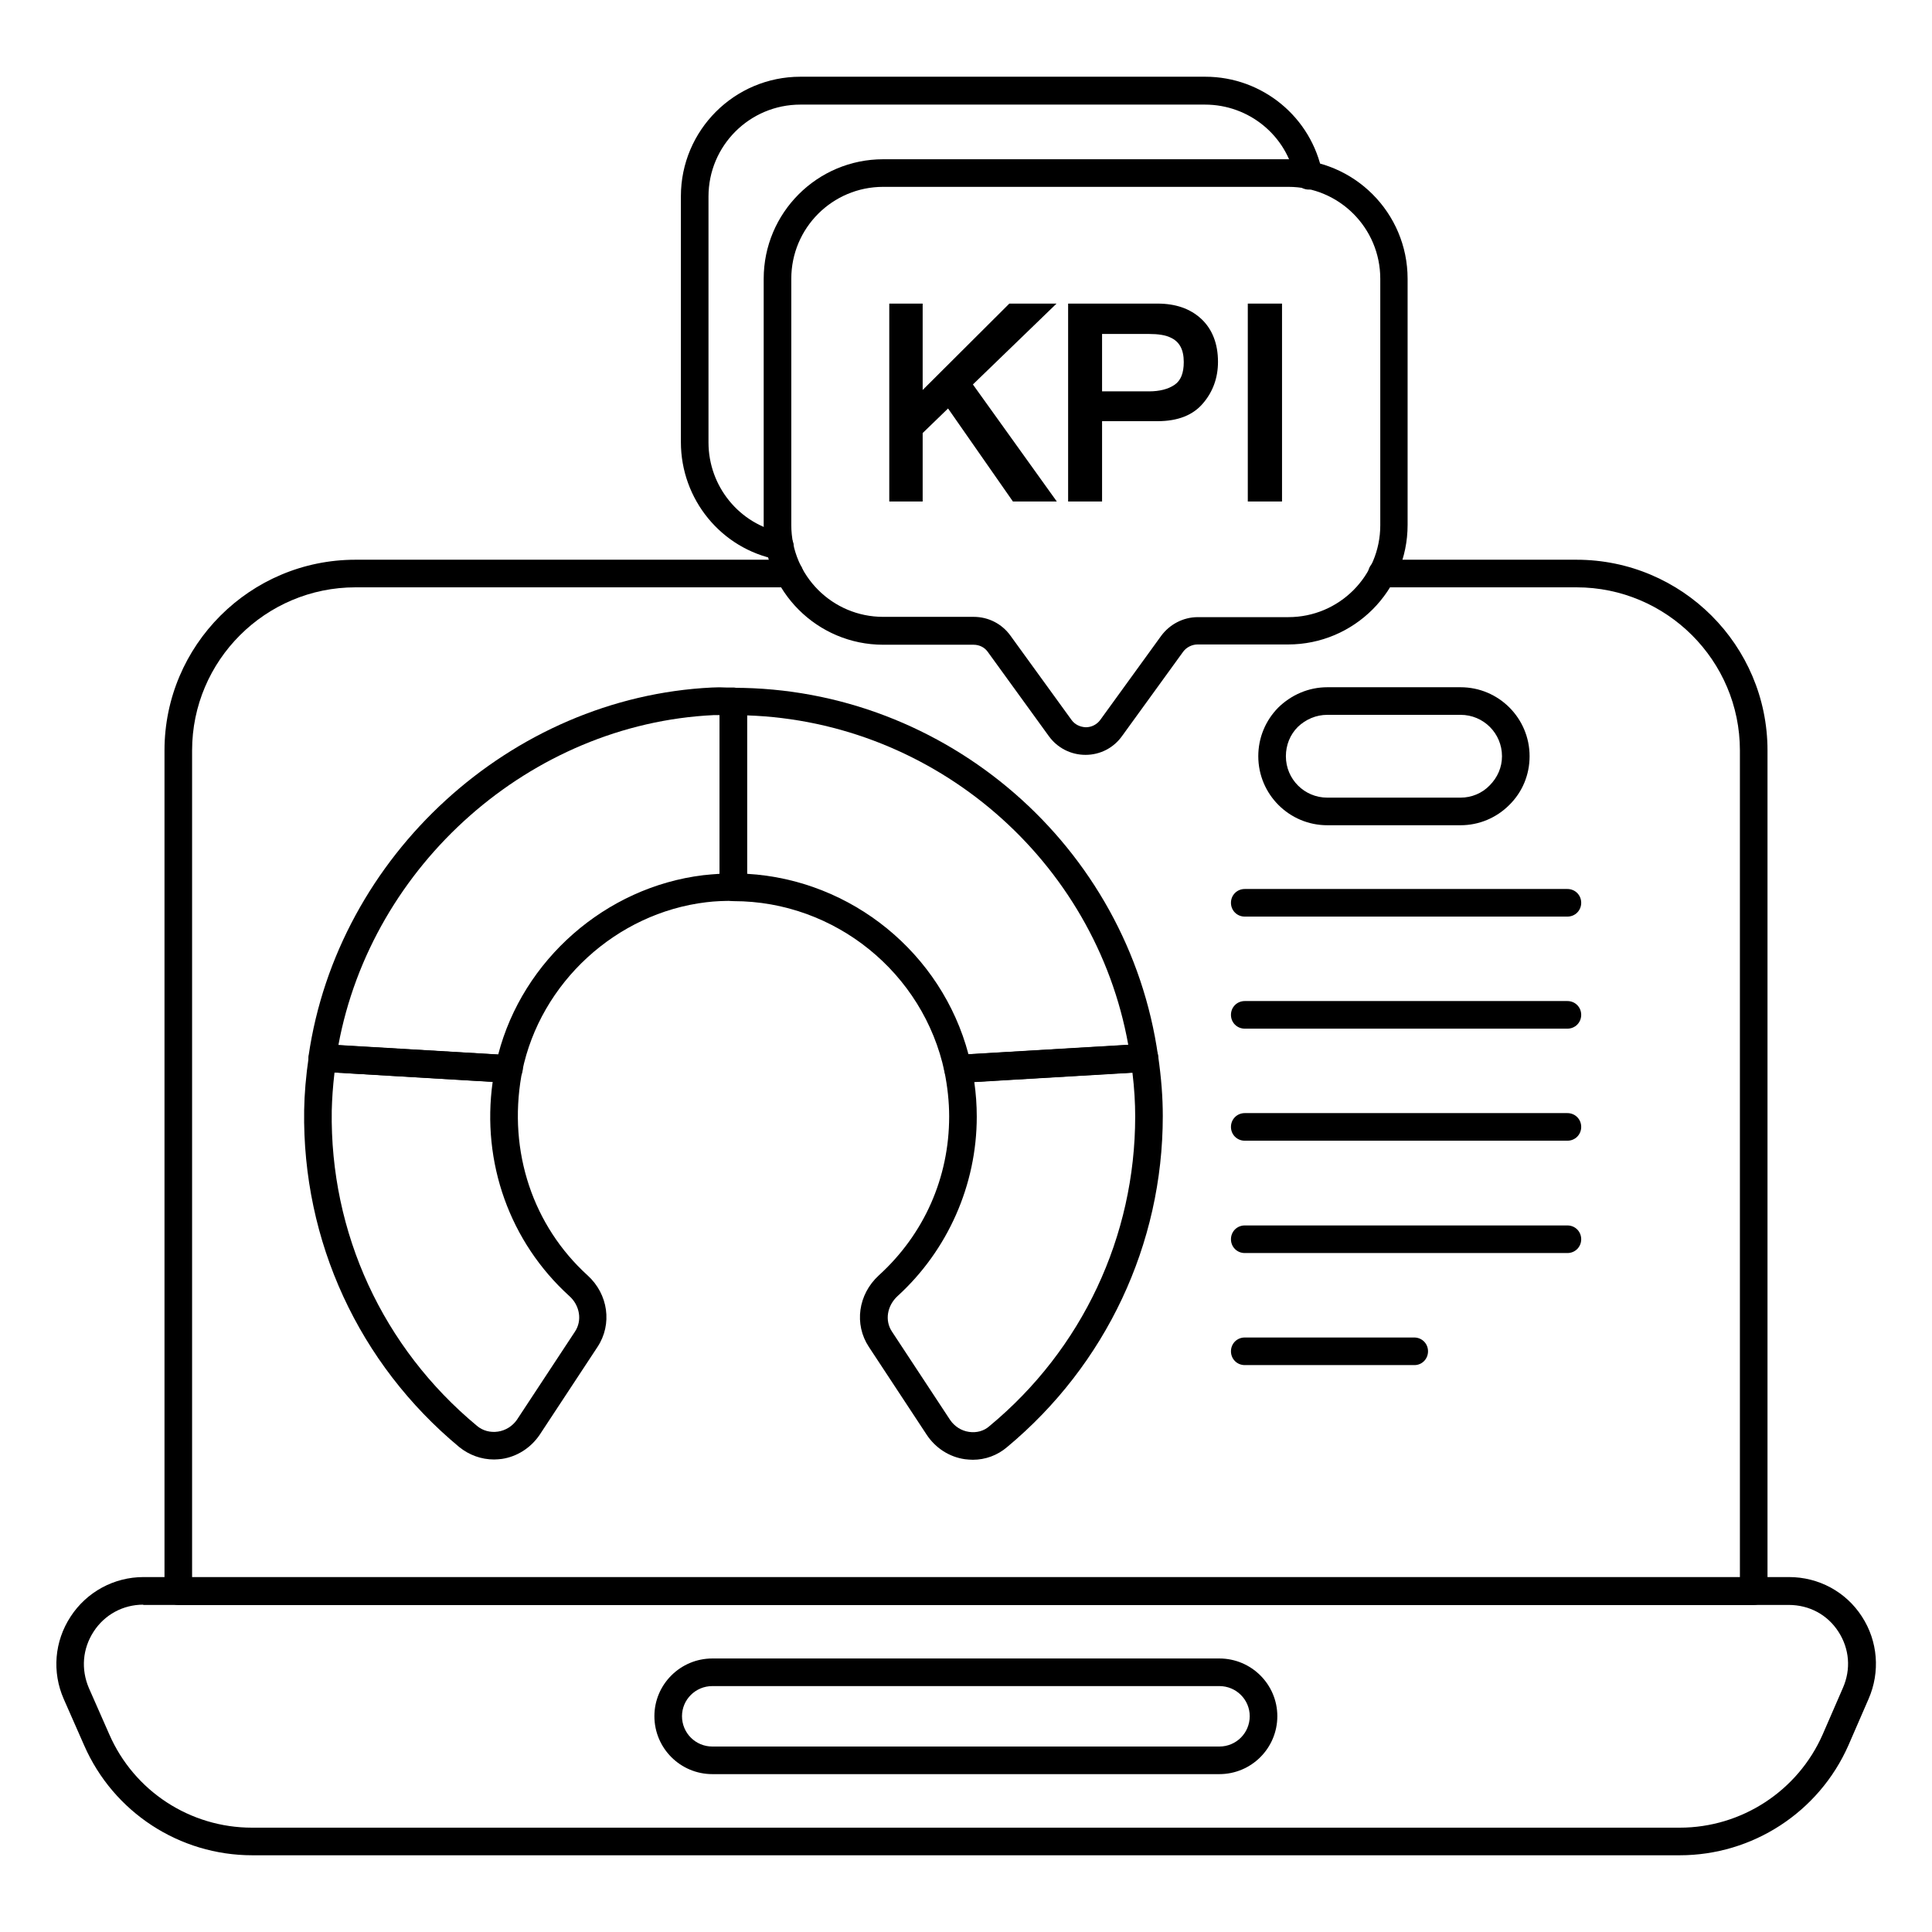<svg xmlns="http://www.w3.org/2000/svg" enable-background="new 0 0 70 70" viewBox="0 0 70 70"><path d="M28.25 20.28c-.03 0-.06 0-.1-.01-2.02-.39-3.48-2.18-3.48-4.25V7.11c0-2.39 1.94-4.33 4.33-4.33h14.67c2.07 0 3.85 1.47 4.24 3.49.05.27-.12.53-.4.59-.27.05-.53-.12-.59-.4-.3-1.55-1.67-2.67-3.26-2.67H29c-1.84 0-3.33 1.49-3.33 3.33v8.91c0 1.59 1.12 2.97 2.68 3.27.27.05.45.32.4.59C28.7 20.11 28.49 20.28 28.25 20.28zM60.86 67.22H9.14c-2.64 0-5.03-1.56-6.09-3.98l-.74-1.68c-.43-.98-.34-2.09.25-2.99.58-.89 1.57-1.43 2.64-1.43h59.62c1.07 0 2.06.53 2.64 1.43.58.89.67 2.01.24 2.99l-.73 1.68C65.9 65.66 63.5 67.22 60.86 67.22zM5.19 58.14c-.73 0-1.4.36-1.8.98-.4.62-.46 1.36-.17 2.04l.74 1.68c.9 2.06 2.93 3.38 5.17 3.38h51.73c2.24 0 4.28-1.33 5.18-3.38l.73-1.68c0 0 0 0 0 0 .3-.68.24-1.42-.16-2.04-.4-.62-1.06-.97-1.8-.97H5.19z"/><path d="M63.54 58.15H6.46c-.28 0-.5-.22-.5-.5V27.19c0-3.81 3.1-6.91 6.92-6.91H28.6c.28 0 .5.22.5.5s-.22.5-.5.5H12.88c-3.26 0-5.92 2.65-5.92 5.91v29.96h56.08V27.19c0-3.26-2.66-5.91-5.92-5.91h-7.05c-.28 0-.5-.22-.5-.5s.22-.5.5-.5h7.05c3.82 0 6.92 3.1 6.92 6.91v30.46C64.04 57.92 63.82 58.15 63.54 58.15zM44.18 64.28H25.81c-1.16 0-2.1-.94-2.1-2.1 0-1.15.94-2.09 2.1-2.09h18.37c1.16 0 2.1.94 2.1 2.09C46.28 63.34 45.34 64.28 44.18 64.28zM25.81 61.09c-.61 0-1.1.49-1.1 1.09 0 .61.49 1.1 1.1 1.1h18.37c.61 0 1.1-.49 1.1-1.1 0-.6-.49-1.09-1.1-1.09H25.81z"/><path d="M18.44,39.23c-0.01,0-0.02,0-0.03,0l-6.76-0.4c-0.14-0.01-0.27-0.07-0.36-0.18c-0.09-0.11-0.13-0.25-0.11-0.39
				c1.05-7.26,7.33-13,14.62-13.35c0.17-0.01,0.34-0.01,0.51,0l0.25,0c0.28,0,0.5,0.22,0.5,0.5v6.73c0,0.13-0.05,0.26-0.15,0.35
				c-0.09,0.09-0.22,0.15-0.35,0.15h0c-0.32,0-0.65,0.01-0.97,0.05c-3.26,0.39-6.01,2.91-6.67,6.13
				C18.88,39.06,18.68,39.23,18.44,39.23z M12.26,37.87l5.79,0.34c0.89-3.43,3.89-6.07,7.43-6.5c0,0,0,0,0,0
				c0.2-0.02,0.4-0.04,0.59-0.05v-5.75c-0.08,0-0.15,0-0.22,0C19.22,26.23,13.47,31.33,12.26,37.87z"/><path d="M17.9 52.88c-.46 0-.9-.16-1.26-.45-3.64-3.02-5.69-7.46-5.62-12.2l0 0c.01-.59.06-1.22.17-1.97.04-.26.27-.45.52-.43l6.76.4c.14.01.28.08.37.19.09.11.12.26.09.4-.01.05-.03.11-.04.16-.48 2.75.42 5.43 2.4 7.23.75.68.9 1.77.36 2.59l-2.1 3.19c-.32.47-.82.79-1.37.87C18.09 52.87 17.99 52.88 17.9 52.88zM12.12 38.86c-.06.51-.09.96-.1 1.38 0 0 0 0 0 0-.07 4.43 1.85 8.59 5.26 11.42.21.18.49.25.76.21.28-.04.53-.2.69-.43l2.1-3.19c.27-.4.18-.95-.2-1.29-2.16-1.96-3.19-4.84-2.78-7.76L12.12 38.86zM11.52 40.24L11.52 40.24 11.52 40.24zM34.71 39.23c-.24 0-.44-.16-.49-.4-.76-3.58-3.97-6.18-7.64-6.18-.28 0-.5-.22-.5-.5v-6.73c0-.28.22-.5.5-.5 7.7 0 14.31 5.74 15.38 13.35.02.14-.02.28-.11.39-.09.11-.22.17-.36.18l-6.76.4C34.72 39.23 34.72 39.23 34.71 39.23zM27.07 31.66c3.79.22 7.05 2.88 8.02 6.54l5.79-.34c-1.2-6.69-7-11.71-13.81-11.94V31.66z"/><path d="M35.25 52.89c-.1 0-.19-.01-.29-.02-.56-.08-1.06-.4-1.38-.88l-2.1-3.19c-.54-.82-.39-1.9.36-2.59 1.64-1.49 2.55-3.54 2.55-5.76 0-.53-.06-1.08-.17-1.62-.03-.14 0-.29.09-.41.09-.12.22-.19.37-.2l6.76-.4c.26-.02.49.17.52.43.12.83.17 1.52.17 2.19 0 4.64-2.06 9.01-5.64 11.99C36.14 52.73 35.7 52.89 35.25 52.89zM35.3 39.2c.06.42.09.84.09 1.26 0 2.47-1.05 4.84-2.87 6.5-.38.35-.47.89-.2 1.29l2.1 3.19c.16.24.41.4.69.44.27.04.54-.03.74-.21 3.36-2.78 5.28-6.87 5.28-11.22 0-.49-.03-1.01-.1-1.59L35.3 39.2zM52.92 29.9h-4.83c-1.38 0-2.5-1.12-2.5-2.5 0-.67.26-1.29.72-1.76.48-.47 1.11-.74 1.78-.74h4.83c1.38 0 2.5 1.12 2.5 2.5 0 .67-.26 1.3-.74 1.77C54.22 29.63 53.59 29.9 52.92 29.9zM48.09 25.9c-.4 0-.78.16-1.07.44-.28.28-.43.66-.43 1.06 0 .83.67 1.5 1.5 1.5h4.83c.4 0 .78-.16 1.05-.44.29-.29.45-.66.45-1.06 0-.83-.67-1.5-1.5-1.5H48.09zM56.79 33.21H45.1c-.28 0-.5-.22-.5-.5s.22-.5.5-.5h11.69c.28 0 .5.22.5.5S57.07 33.21 56.79 33.21zM56.79 37.27H45.1c-.28 0-.5-.22-.5-.5s.22-.5.5-.5h11.69c.28 0 .5.22.5.5S57.07 37.27 56.79 37.27z"/><g><path d="M56.79,41.33H45.1c-0.28,0-0.5-0.22-0.5-0.5s0.22-0.5,0.5-0.5h11.69c0.28,0,0.5,0.22,0.5,0.5S57.07,41.33,56.79,41.33z"/></g><g><path d="M56.79,45.4H45.1c-0.28,0-0.5-0.22-0.5-0.5s0.22-0.5,0.5-0.5h11.69c0.28,0,0.5,0.22,0.5,0.5S57.07,45.4,56.79,45.4z"/></g><g><path d="M51.25,49.46H45.1c-0.28,0-0.5-0.22-0.5-0.5s0.22-0.5,0.5-0.5h6.14c0.28,0,0.5,0.22,0.5,0.5S51.52,49.46,51.25,49.46z"/></g><g><path d="M39.33,27.35C39.33,27.35,39.33,27.35,39.33,27.35c-0.53,0-1.02-0.25-1.33-0.68l-2.21-3.05
			c-0.12-0.17-0.31-0.26-0.52-0.26H32c-2.39,0-4.33-1.94-4.33-4.33V10.1c0-2.39,1.94-4.33,4.33-4.33h14.67
			c2.39,0,4.33,1.94,4.33,4.33v8.92c0,2.39-1.94,4.33-4.33,4.33h-3.28c-0.2,0-0.4,0.1-0.52,0.26l-2.21,3.05
			C40.35,27.1,39.86,27.35,39.33,27.35z M32,6.77c-1.84,0-3.33,1.49-3.33,3.33v8.92c0,1.84,1.49,3.33,3.33,3.33h3.28
			c0.53,0,1.02,0.25,1.33,0.68l2.21,3.05c0.12,0.17,0.31,0.26,0.52,0.27h0c0.21,0,0.4-0.1,0.52-0.26l2.21-3.05
			c0.31-0.42,0.8-0.68,1.33-0.68h3.28c1.84,0,3.33-1.49,3.33-3.33V10.1c0-1.84-1.49-3.33-3.33-3.33H32z"/></g><g><polygon points="38.28 11 36.57 11 33.43 14.13 33.43 11 32.22 11 32.22 18.17 33.43 18.17 33.43 15.69 34.35 14.8 36.7 18.17 38.29 18.17 35.25 13.93"/><path d="M41.94,11H38.7v7.17h1.23v-2.91h2.01c0.74,0,1.29-0.22,1.65-0.65c0.36-0.42,0.54-0.93,0.54-1.5
				c0-0.66-0.21-1.19-0.61-1.56C43.12,11.18,42.59,11,41.94,11z M42.89,13.12c0,0.4-0.11,0.67-0.33,0.82
				c-0.23,0.16-0.55,0.24-0.93,0.24h-1.7V12.1h1.7c0.33,0,0.6,0.04,0.78,0.13C42.74,12.38,42.89,12.67,42.89,13.12z"/><rect width="1.24" height="7.17" x="45.21" y="11"/></g></svg>